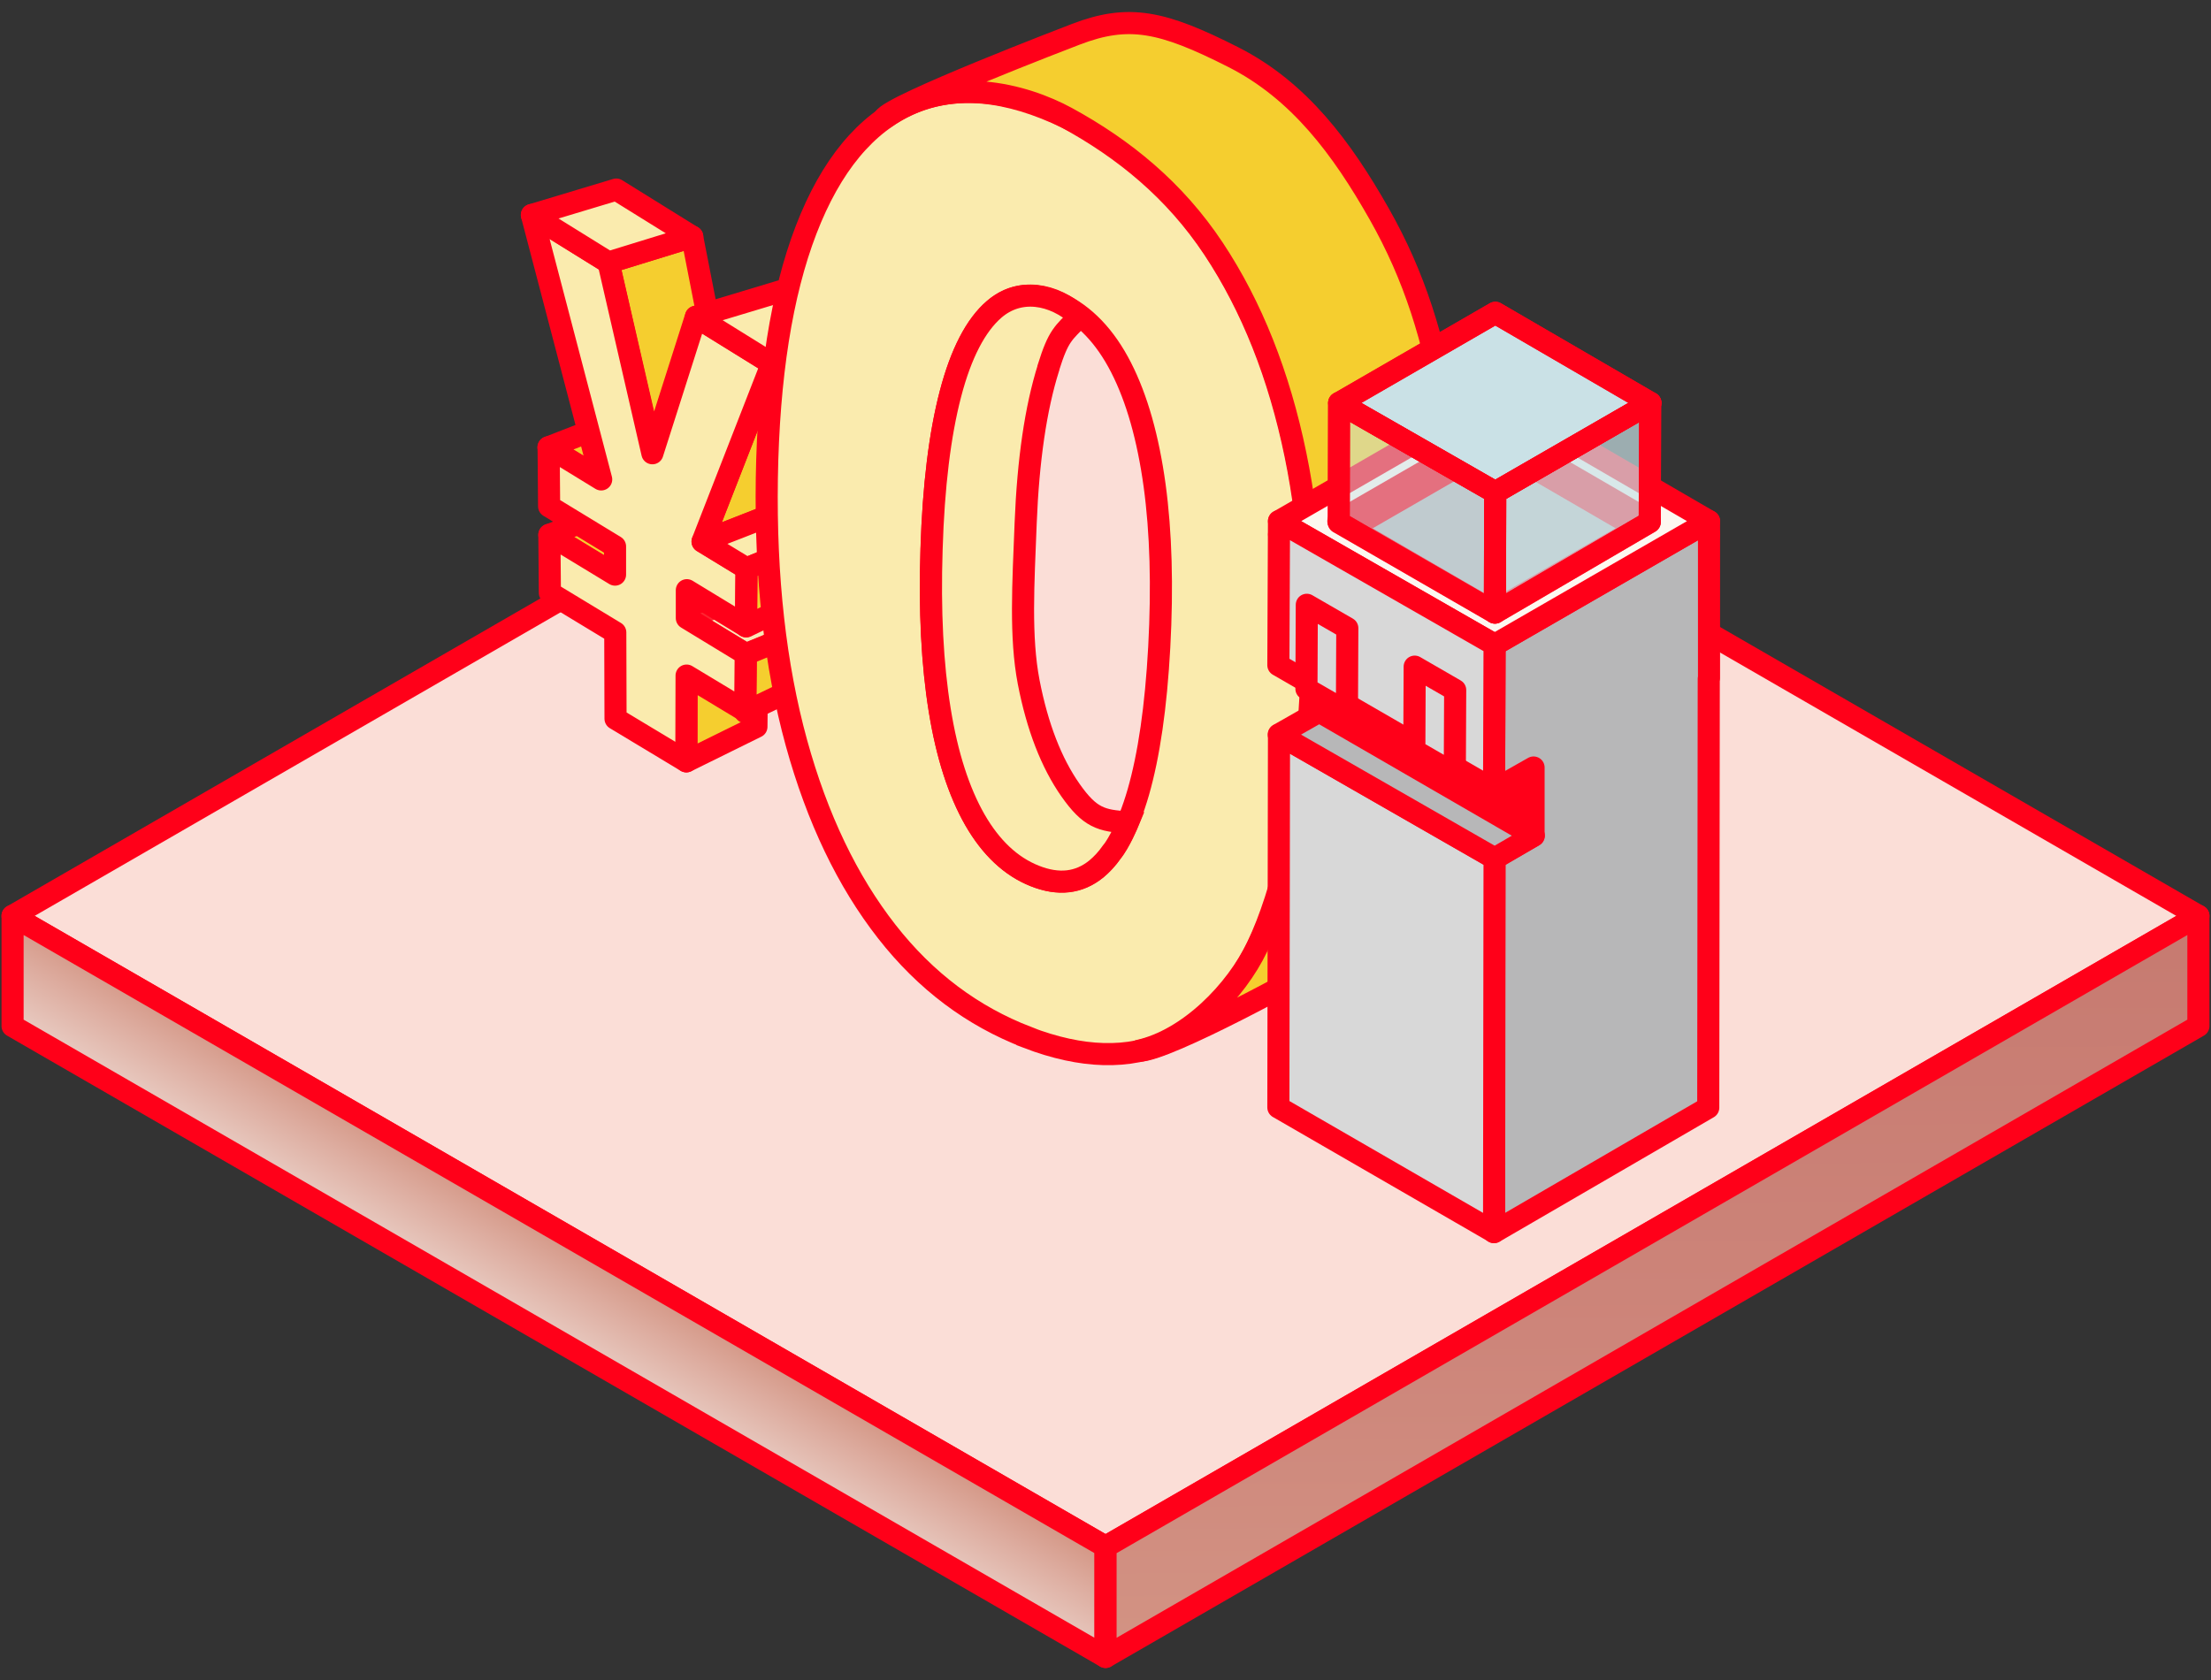 <svg width="200" height="152" viewBox="0 0 200 152" fill="none" xmlns="http://www.w3.org/2000/svg">
<rect x="0" y="0" width="200" height="152" fill="#333333" stroke="none"/>
<path d="M100.005 139.946L1.137 82.866L99.993 25.787L198.861 82.866L100.005 139.946Z" fill="#FBDED7" stroke="#FF0019" stroke-width="2" stroke-linecap="round" stroke-linejoin="round"/>
<path d="M1.137 92.832V82.866L100.005 139.946V149.912L1.137 92.832Z" fill="url(#paint0_linear_7250_26185)" stroke="#FF0019" stroke-width="2" stroke-linecap="round" stroke-linejoin="round"/>
<path d="M198.86 82.866V92.832L100.004 149.912V139.946L198.86 82.866Z" fill="url(#paint1_linear_7250_26185)" stroke="#FF0019" stroke-width="2" stroke-linecap="round" stroke-linejoin="round"/>
<path d="M68.557 50.475L68.478 53.479L62.141 55.948V52.694L68.557 50.464V50.475Z" fill="#F5CE2F" stroke="#FF0019" stroke-width="2" stroke-linejoin="round"/>
<path d="M68.503 58.86L68.423 65.755L62.086 68.883V61.079L68.503 58.849V58.86Z" fill="#F5CE2F" stroke="#FF0019" stroke-width="2" stroke-linejoin="round"/>
<path d="M54.38 43.387L49.613 40.475L55.95 38.006L60.934 40.714L54.38 43.398V43.387Z" fill="#F5CE2F" stroke="#FF0019" stroke-width="2" stroke-linejoin="round"/>
<path opacity="0.8" d="M67.454 59.19L62.141 55.959L68.478 53.49L74.018 56.517L67.465 59.202L67.454 59.19Z" fill="#FAEBAE" stroke="#FF0019" stroke-width="2" stroke-linejoin="round"/>
<path d="M55.611 52.034L49.695 48.393L56.032 45.924L62.176 49.36L55.623 52.045L55.611 52.034Z" fill="#F5CE2F" stroke="#FF0019" stroke-width="2" stroke-linejoin="round"/>
<path d="M67.41 64.424L67.467 59.19L74.02 56.505L73.998 61.272L67.421 64.435L67.41 64.424Z" fill="#F5CE2F" stroke="#FF0019" stroke-width="2" stroke-linejoin="round"/>
<path d="M62.608 21.418L65.749 37.471L58.99 41.089L55.031 23.75L62.62 21.418H62.608Z" fill="#F5CE2F" stroke="#FF0019" stroke-width="2" stroke-linejoin="round"/>
<path d="M77.408 30.576L69.876 46.527L63.539 49.019L69.819 32.92L77.408 30.588V30.576Z" fill="#F5CE2F" stroke="#FF0019" stroke-width="2" stroke-linejoin="round"/>
<path d="M69.832 32.92L62.949 28.665L59.013 41.009L55.042 23.75L48.113 19.45L54.382 43.376L49.626 40.463L49.672 45.81L55.634 49.44V51.988L49.695 48.382L49.74 53.638L55.656 57.222L55.679 65.027L62.084 68.883L62.107 61.124L67.409 64.321L67.454 59.167L62.13 55.925V53.399L67.477 56.653L67.523 51.419L63.552 48.985L69.821 32.909L69.832 32.92Z" fill="#FAEBAE" stroke="#FF0019" stroke-width="2" stroke-linejoin="round"/>
<path d="M55.042 23.75L48.113 19.45L55.747 17.151L62.619 21.418L55.042 23.75Z" fill="#FAEBAE" stroke="#FF0019" stroke-width="2" stroke-linejoin="round"/>
<path d="M69.833 32.92L62.961 28.654L70.595 26.355L77.467 30.622L69.833 32.92Z" fill="#FAEBAE" stroke="#FF0019" stroke-width="2" stroke-linejoin="round"/>
<path d="M67.533 51.431L63.551 49.008L69.888 46.539L74.086 48.746L67.533 51.431Z" fill="#FAEBAE" stroke="#FF0019" stroke-width="2" stroke-linejoin="round"/>
<path d="M67.488 56.664L67.545 51.431L74.098 48.746L74.076 53.513L67.5 56.676L67.488 56.664Z" fill="#F5CE2F" stroke="#FF0019" stroke-width="2" stroke-linejoin="round"/>
<path d="M92.939 93.856C87.967 91.945 83.723 88.771 80.219 84.288C76.658 79.737 73.927 74.049 72.039 67.2C70.127 60.237 69.228 52.261 69.365 43.262C69.513 34.092 70.696 26.572 72.915 20.803C75.156 14.978 78.319 11.167 82.347 9.392C86.374 7.617 91.118 8.05 96.545 10.678C101.893 13.26 106.318 17.231 109.845 22.544C113.304 27.766 115.773 33.99 117.24 41.18C118.697 48.245 119.106 56.016 118.515 64.458C117.934 72.763 116.546 79.362 114.362 84.334C112.189 89.272 109.31 92.548 105.727 94.209C102.12 95.87 97.876 95.757 92.939 93.868V93.856ZM93.576 79.237C95.737 80.101 97.592 79.885 99.162 78.611C100.732 77.337 101.995 75.027 102.962 71.694C103.929 68.337 104.566 63.968 104.862 58.553C105.158 53.046 105.021 48.154 104.441 43.91C103.849 39.621 102.848 36.072 101.415 33.261C99.97 30.428 98.104 28.483 95.829 27.425C93.553 26.378 91.596 26.56 89.924 27.982C88.251 29.405 86.931 31.964 85.976 35.628C85.02 39.28 84.44 43.979 84.258 49.667C84.076 55.265 84.326 60.112 84.997 64.242C85.657 68.326 86.727 71.625 88.183 74.174C89.639 76.7 91.437 78.383 93.576 79.237Z" fill="#FAEBAE" stroke="#FF0019" stroke-width="2" stroke-miterlimit="10"/>
<path d="M94.838 33.25C95.76 30.303 96.18 30.155 97.648 28.642C95.27 26.492 92.187 26.026 89.923 27.994C88.273 29.427 86.931 31.976 85.975 35.639C85.019 39.291 84.439 43.99 84.269 49.679C84.087 55.276 84.337 60.123 85.008 64.253C85.668 68.337 86.737 71.637 88.194 74.185C89.65 76.711 91.448 78.395 93.587 79.248C95.748 80.113 97.603 79.897 99.173 78.622C99.662 78.213 100.128 77.724 100.572 77.086C101.277 76.245 102.04 74.401 102.04 74.401C99.594 74.276 98.57 73.958 96.84 71.5C95.1 69.02 93.837 65.755 93.052 61.716C92.267 57.631 92.562 52.864 92.779 47.301C93.006 41.624 93.689 36.936 94.838 33.284V33.25Z" fill="#FAEBAE" stroke="#FF0019" stroke-width="2" stroke-miterlimit="10"/>
<path d="M130.95 37.721C129.63 30.485 127.992 25.07 124.761 19.358C121.393 13.42 117.525 8.186 111.541 5.16C105.124 1.906 102.097 1.269 97.319 3.1C96.784 3.305 80.504 9.54 79.969 10.723C85.748 6.605 92.689 8.584 96.477 10.644C101.665 13.476 106.25 17.197 109.777 22.51C113.236 27.732 115.705 33.956 117.184 41.146C118.64 48.211 119.049 55.982 118.458 64.424C117.878 72.729 116.08 80.739 113.725 85.665C111.814 89.67 107.547 94.061 103.008 95.074C105.59 95.062 118.424 87.963 120.46 86.78C124.522 84.413 125.876 82.491 127.81 77.348C129.721 72.285 130.916 67.143 131.701 61.056C132.793 52.557 132.27 44.889 130.961 37.699H130.95V37.721Z" fill="#F5CE2F" stroke="#FF0019" stroke-width="2" stroke-linecap="round" stroke-linejoin="round"/>
<path d="M138.733 67.894V75.596L119.301 64.435L119.358 58.53L138.744 67.871L138.733 67.894Z" fill="#FF0019" stroke="#FF0019" stroke-width="2" stroke-linecap="round" stroke-linejoin="round"/>
<path d="M135.09 37.096L154.602 48.359L135.215 56.596L115.703 48.359L135.09 37.096ZM135.192 56.517L149.232 48.359L135.101 40.202L121.062 48.359L135.192 56.517Z" fill="#B7B7B8" stroke="#FF0019" stroke-width="2" stroke-linecap="round" stroke-linejoin="round"/>
<path d="M149.232 48.359L135.193 56.517L121.062 48.359L135.102 40.202L149.232 48.359Z" fill="#B7B7B8" stroke="#FF0019" stroke-width="2" stroke-linecap="round" stroke-linejoin="round"/>
<path d="M121.062 47.153V48.439L135.193 40.281V38.996L121.062 47.153Z" fill="#FF0019" stroke="#FF0019" stroke-width="2" stroke-linecap="round" stroke-linejoin="round"/>
<path d="M135.195 38.996V40.281L149.246 48.439V47.153L135.195 38.996Z" fill="#FF0019" stroke="#FF0019" stroke-width="2" stroke-linecap="round" stroke-linejoin="round"/>
<path d="M154.592 61.397V47.153L135.194 58.337L135.148 71.466L138.721 69.441V75.608L135.171 77.655L135.137 111.48L154.523 100.216L154.569 61.409H154.592V61.397Z" fill="#B7B7B8" stroke="#FF0019" stroke-width="2" stroke-linecap="round" stroke-linejoin="round"/>
<path d="M135.206 77.655L115.694 66.472L115.637 100.194L135.149 111.468L135.194 77.644L135.206 77.655Z" fill="#D8D8D8" stroke="#FF0019" stroke-width="2" stroke-linecap="round" stroke-linejoin="round"/>
<path d="M154.594 47.153L135.207 58.337L115.695 47.153L135.207 35.89L154.594 47.153ZM135.105 55.31L149.235 47.153L135.196 38.996L121.065 47.153L135.105 55.31Z" fill="#FDF8F0" stroke="#FF0019" stroke-width="2" stroke-linecap="round" stroke-linejoin="round"/>
<path opacity="0.7" d="M149.277 36.459L135.249 44.548L135.227 55.424L149.232 47.233L149.266 36.459H149.277Z" fill="#CAE1E6" stroke="#FF0019" stroke-width="2" stroke-linecap="round" stroke-linejoin="round"/>
<path opacity="0.5" d="M135.251 44.548L121.132 36.459L121.098 47.267L135.228 55.424L135.251 44.548Z" fill="#CAE1E6" stroke="#FF0019" stroke-width="2" stroke-linecap="round" stroke-linejoin="round"/>
<path d="M121.145 36.459L135.264 28.301L149.292 36.459L135.264 44.548L121.145 36.459Z" fill="#CAE1E6" stroke="#FF0019" stroke-width="2" stroke-linecap="round" stroke-linejoin="round"/>
<path d="M115.672 66.46L135.207 77.667L138.745 75.608L119.335 64.378L115.672 66.46Z" fill="#B7B7B8" stroke="#FF0019" stroke-width="2" stroke-linecap="round" stroke-linejoin="round"/>
<path d="M131.62 62.433L132.052 62.126L132.018 69.714L131.586 70.021L131.62 62.433Z" fill="#D8D8D8" stroke="#FF0019" stroke-width="2" stroke-linecap="round" stroke-linejoin="round"/>
<path d="M127.969 60.316L128.401 60.009L132.065 62.125L131.632 62.433L127.969 60.316Z" fill="white" stroke="#FF0019" stroke-width="2" stroke-linecap="round" stroke-linejoin="round"/>
<path d="M121.87 56.824L122.302 56.517L122.268 64.105L121.836 64.412L121.87 56.824Z" fill="#D8D8D8" stroke="#FF0019" stroke-width="2" stroke-linecap="round" stroke-linejoin="round"/>
<path d="M118.207 54.719L118.639 54.412L122.303 56.517L121.87 56.824L118.207 54.708V54.719Z" fill="white" stroke="#FF0019" stroke-width="2" stroke-linecap="round" stroke-linejoin="round"/>
<path d="M121.145 36.459L135.264 28.301L149.292 36.459L135.264 44.548L121.145 36.459Z" stroke="#FF0019" stroke-width="2" stroke-linecap="round" stroke-linejoin="round"/>
<path d="M135.251 44.548L121.132 36.459L121.098 47.267L135.228 55.424L135.251 44.548Z" stroke="#FF0019" stroke-width="2" stroke-linecap="round" stroke-linejoin="round"/>
<path d="M149.277 36.459L135.249 44.548L135.227 55.424L149.232 47.233L149.266 36.459H149.277Z" stroke="#FF0019" stroke-width="2" stroke-linecap="round" stroke-linejoin="round"/>
<path d="M130.074 70.329C129.152 70.021 128.424 69.578 127.969 69.123C127.48 68.645 127.457 68.315 127.491 68.189C127.536 68.064 127.753 67.826 128.424 67.723C129.061 67.632 129.914 67.723 130.825 68.03C131.746 68.337 132.474 68.781 132.929 69.236C133.419 69.714 133.441 70.044 133.407 70.169C133.362 70.294 133.145 70.533 132.474 70.636C131.837 70.727 130.984 70.636 130.074 70.329Z" fill="white" stroke="#FF0019" stroke-width="2"/>
<path d="M135.206 58.337L115.694 47.153L115.637 60.18L135.149 71.455L135.194 58.325L135.206 58.337Z" fill="#D8D8D8" stroke="#FF0019" stroke-width="2" stroke-linecap="round" stroke-linejoin="round"/>
<path d="M127.968 60.316L131.631 62.433L131.597 70.021L127.934 67.905L127.968 60.316Z" fill="#D8D8D8" stroke="#FF0019" stroke-width="2" stroke-linecap="round" stroke-linejoin="round"/>
<path d="M118.21 54.719L121.873 56.835L121.839 64.424L118.176 62.319L118.21 54.73V54.719Z" fill="#D8D8D8" stroke="#FF0019" stroke-width="2" stroke-linecap="round" stroke-linejoin="round"/>
<defs>
<linearGradient id="paint0_linear_7250_26185" x1="52.584" y1="112.97" x2="46.771" y2="122.868" gradientUnits="userSpaceOnUse">
<stop stop-color="#D49786"/>
<stop offset="0.29" stop-color="#DDAC9F"/>
<stop offset="0.75" stop-color="#E9CDC4"/>
<stop offset="1" stop-color="#F0DAD4"/>
</linearGradient>
<linearGradient id="paint1_linear_7250_26185" x1="149.722" y1="157.068" x2="149.222" y2="86.302" gradientUnits="userSpaceOnUse">
<stop stop-color="#D49786"/>
<stop offset="0.51" stop-color="#CD857A"/>
<stop offset="1" stop-color="#C77B71"/>
</linearGradient>
</defs>
</svg>
